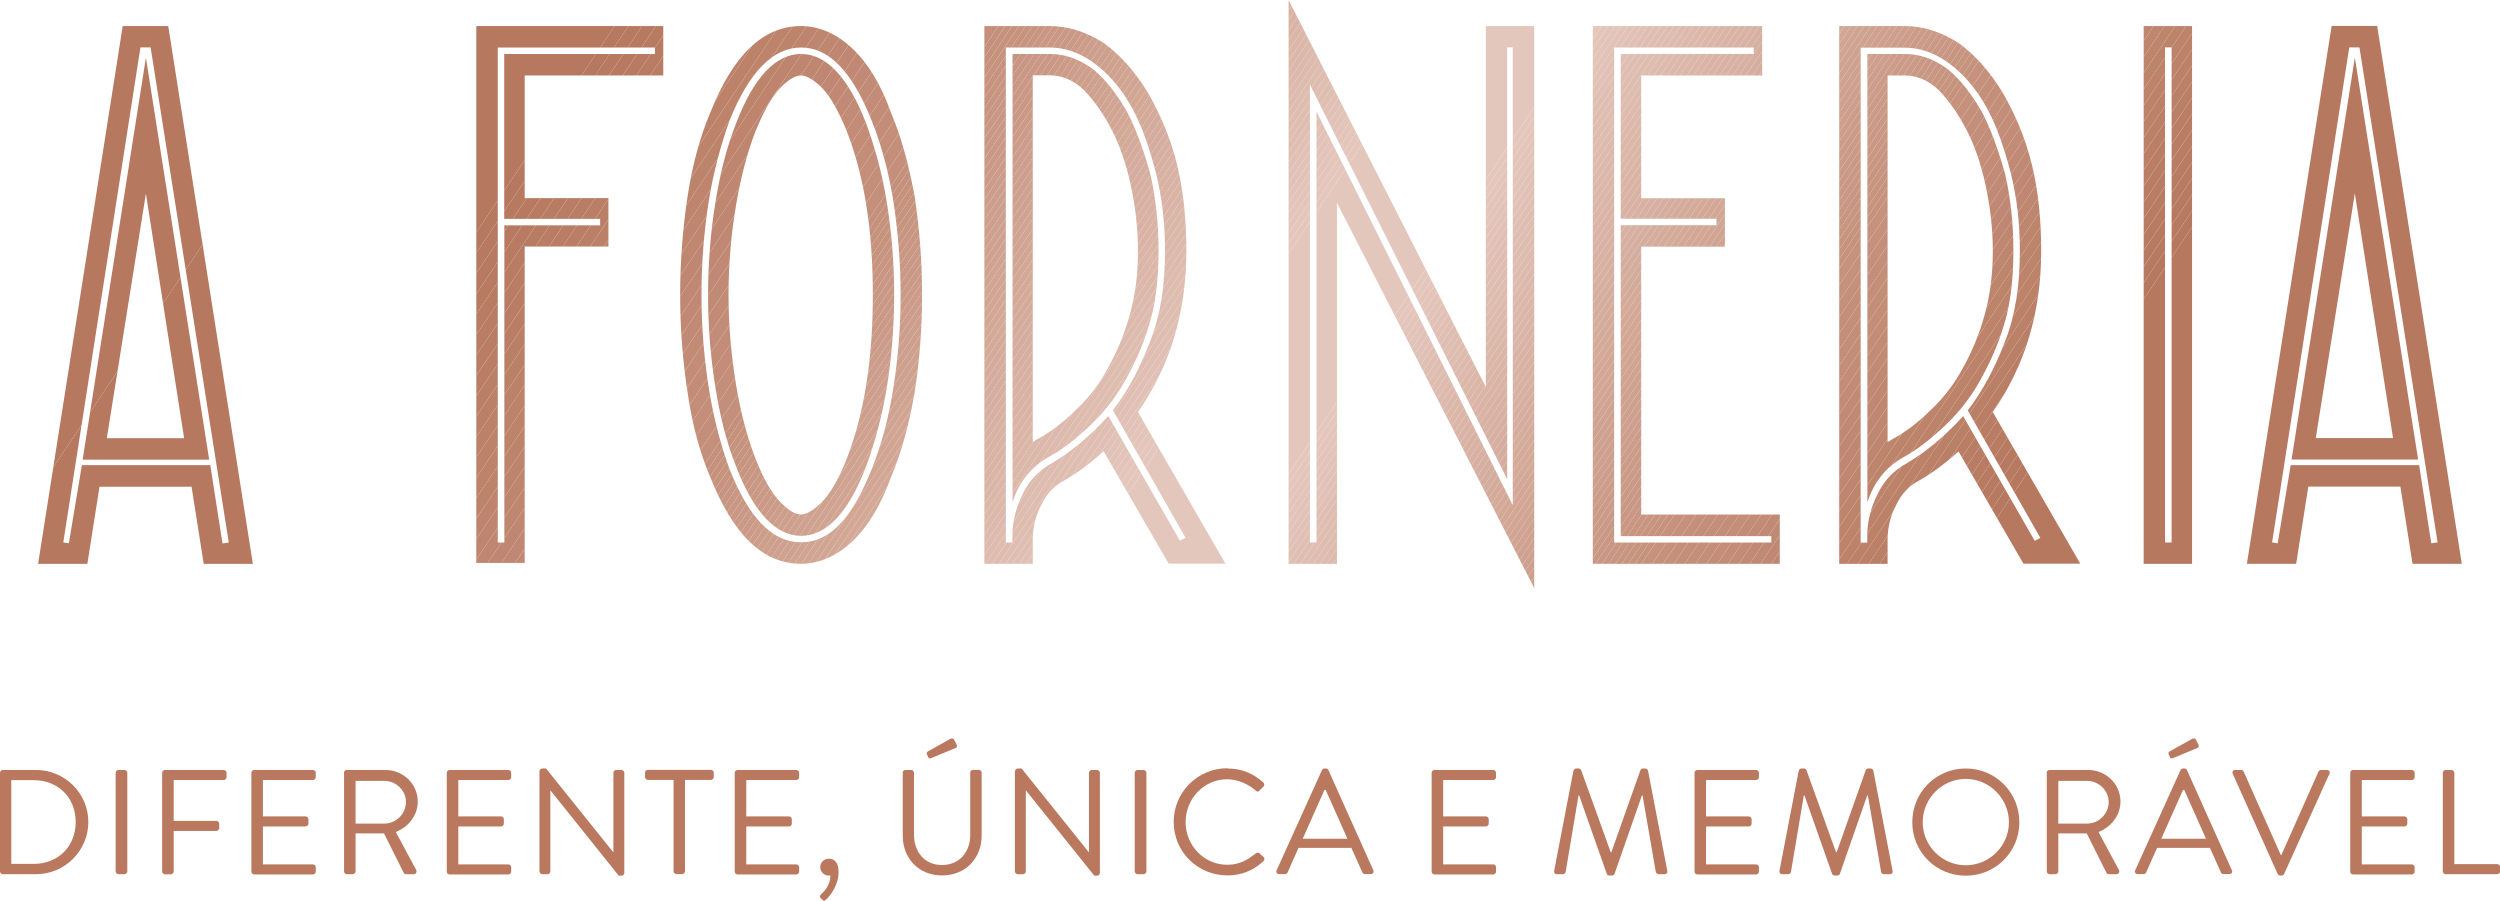 <svg xmlns="http://www.w3.org/2000/svg" xmlns:xlink="http://www.w3.org/1999/xlink" id="Camada_2" data-name="Camada 2" viewBox="0 0 201.5 72.59"><defs><style>      .cls-1 {        clip-path: url(#clippath);      }      .cls-2 {        fill: none;      }      .cls-2, .cls-3, .cls-4, .cls-5, .cls-6, .cls-7, .cls-8, .cls-9, .cls-10, .cls-11, .cls-12, .cls-13, .cls-14, .cls-15, .cls-16, .cls-17, .cls-18, .cls-19, .cls-20, .cls-21, .cls-22, .cls-23, .cls-24, .cls-25, .cls-26, .cls-27, .cls-28, .cls-29, .cls-30, .cls-31, .cls-32, .cls-33, .cls-34, .cls-35, .cls-36, .cls-37, .cls-38, .cls-39, .cls-40, .cls-41, .cls-42, .cls-43, .cls-44, .cls-45, .cls-46, .cls-47, .cls-48, .cls-49, .cls-50, .cls-51, .cls-52, .cls-53, .cls-54, .cls-55, .cls-56, .cls-57, .cls-58, .cls-59, .cls-60, .cls-61, .cls-62, .cls-63, .cls-64, .cls-65, .cls-66, .cls-67, .cls-68, .cls-69, .cls-70, .cls-71, .cls-72, .cls-73, .cls-74, .cls-75, .cls-76, .cls-77, .cls-78, .cls-79, .cls-80, .cls-81, .cls-82, .cls-83, .cls-84, .cls-85, .cls-86, .cls-87, .cls-88, .cls-89, .cls-90, .cls-91, .cls-92, .cls-93, .cls-94, .cls-95, .cls-96, .cls-97, .cls-98, .cls-99, .cls-100, .cls-101, .cls-102, .cls-103, .cls-104, .cls-105, .cls-106, .cls-107, .cls-108, .cls-109 {        stroke-width: 0px;      }      .cls-110 {        clip-path: url(#clippath-1);      }      .cls-3 {        fill: #c5907b;      }      .cls-4 {        fill: #c5917c;      }      .cls-5 {        fill: #c7947f;      }      .cls-6 {        fill: #c79480;      }      .cls-7 {        fill: #c7937f;      }      .cls-8 {        fill: #c79580;      }      .cls-9 {        fill: #c48e79;      }      .cls-10 {        fill: #c48f7a;      }      .cls-11 {        fill: #e2c4b8;      }      .cls-12 {        fill: #e2c3b7;      }      .cls-13 {        fill: #cd9f8c;      }      .cls-14 {        fill: #d1a594;      }      .cls-15 {        fill: #d1a593;      }      .cls-16 {        fill: #cd9e8b;      }      .cls-17 {        fill: #d1a694;      }      .cls-18 {        fill: #d2a695;      }      .cls-19 {        fill: #d2a796;      }      .cls-20 {        fill: #d2a795;      }      .cls-21 {        fill: #ddbaad;      }      .cls-22 {        fill: #ddbbae;      }      .cls-23 {        fill: #debdb0;      }      .cls-24 {        fill: #dbb8aa;      }      .cls-25 {        fill: #debcaf;      }      .cls-26 {        fill: #c89581;      }      .cls-27 {        fill: #d0a391;      }      .cls-28 {        fill: #d0a492;      }      .cls-29 {        fill: #ca9a86;      }      .cls-30 {        fill: #ca9986;      }      .cls-31 {        fill: #ca9985;      }      .cls-32 {        fill: #cc9d8a;      }      .cls-33 {        fill: #cc9c89;      }      .cls-34 {        fill: #cb9b88;      }      .cls-35 {        fill: #cb9b87;      }      .cls-36 {        fill: #cb9a87;      }      .cls-37 {        fill: #d7b0a1;      }      .cls-38 {        fill: #d7b1a2;      }      .cls-39 {        fill: #d4ab9a;      }      .cls-40 {        fill: #d4aa99;      }      .cls-41 {        fill: #c6927d;      }      .cls-42 {        fill: #c6937e;      }      .cls-43 {        fill: #dfbeb1;      }      .cls-44 {        fill: #e1c2b6;      }      .cls-45 {        fill: #e1c1b5;      }      .cls-46 {        fill: #dbb7a9;      }      .cls-47 {        fill: #dfbeb2;      }      .cls-48 {        fill: #c99783;      }      .cls-49 {        fill: #c99884;      }      .cls-50 {        fill: #c89682;      }      .cls-51 {        fill: #d5ad9e;      }      .cls-52 {        fill: #d5ad9d;      }      .cls-53 {        fill: #d6afa0;      }      .cls-54 {        fill: #d6ae9f;      }      .cls-55 {        fill: #d3a897;      }      .cls-56 {        fill: #d3a998;      }      .cls-57 {        fill: #d5ac9c;      }      .cls-58 {        fill: #d5ac9b;      }      .cls-59 {        fill: #d5ac9d;      }      .cls-60 {        fill: #dcb9ac;      }      .cls-61 {        fill: #dcb8ab;      }      .cls-62 {        fill: #dab6a8;      }      .cls-63 {        fill: #dab5a7;      }      .cls-64 {        fill: #d9b3a5;      }      .cls-65 {        fill: #d9b4a6;      }      .cls-66 {        fill: #e0bfb3;      }      .cls-67 {        fill: #e0c0b4;      }      .cls-68 {        fill: #be856f;      }      .cls-69 {        fill: #be856d;      }      .cls-70 {        fill: #be846e;      }      .cls-71 {        fill: #bc8169;      }      .cls-72 {        fill: #bf8670;      }      .cls-73 {        fill: #bf8771;      }      .cls-74 {        fill: #c18a74;      }      .cls-75 {        fill: #c18973;      }      .cls-76 {        fill: #bd836b;      }      .cls-77 {        fill: #bd846c;      }      .cls-78 {        fill: #c08973;      }      .cls-79 {        fill: #d8b2a4;      }      .cls-80 {        fill: #d8b2a3;      }      .cls-81 {        fill: #c08872;      }      .cls-82 {        fill: #bc826a;      }      .cls-83 {        fill: #cfa18f;      }      .cls-84 {        fill: #cfa290;      }      .cls-85 {        fill: #ce9f8d;      }      .cls-86 {        fill: #cea08e;      }      .cls-87 {        fill: #cea18e;      }      .cls-88 {        fill: #cea08d;      }      .cls-89 {        fill: #b87b62;      }      .cls-90 {        fill: #b87c63;      }      .cls-91 {        fill: #c38d77;      }      .cls-92 {        fill: #c38d78;      }      .cls-93 {        fill: #c38c77;      }      .cls-94 {        fill: #b6785f;      }      .cls-95 {        fill: #b97c64;      }      .cls-96 {        fill: #b97d65;      }      .cls-97 {        fill: #ba785e;      }      .cls-98 {        fill: #c38e78;      }      .cls-99 {        fill: #c28b75;      }      .cls-100 {        fill: #b77a61;      }      .cls-101 {        fill: #b77960;      }      .cls-102 {        fill: #c28c76;      }      .cls-103 {        fill: #bb8068;      }      .cls-104 {        fill: #ba7e66;      }      .cls-105 {        fill: #ba7f67;      }      .cls-106 {        fill: #e3c5ba;      }      .cls-107 {        fill: #e3c4b9;      }      .cls-108 {        fill: #e4c7bc;      }      .cls-109 {        fill: #e4c6bb;      }    </style><clipPath id="clippath"><path class="cls-2" d="m20.39,45.45h-3.97l-.98-6.22h-7.42l-.98,6.22h-3.97L9.89,2.1h3.67l6.82,43.35Zm-2.47-1.65l.52-.07L12.14,3.82h-.82l-6.22,39.9.45.07,1.05-6.3h10.35l.98,6.3ZM11.76,4.65l5.1,32.4H6.66L11.76,4.65Zm3.08,30.67l-3.08-19.72-3.15,19.72h6.22Zm27.45-19.35h6.75v3.9h-6.75v25.5h-3.9V2.1h15.07v3.98h-11.17v9.9Zm-1.65,1.65V4.35h12.15v-.52h-12.67v39.9h.53v-25.57h7.72v-.52h-7.72Zm33.08-1.8c.38,2.55.6,5.17.6,7.95s-.22,5.4-.6,7.87c-.45,2.55-1.05,4.8-1.88,6.75-.83,2.32-1.88,4.05-3.15,5.25-1.27,1.2-2.7,1.8-4.12,1.8-3.08,0-5.48-2.32-7.35-7.05-.83-1.95-1.43-4.2-1.8-6.75-.38-2.47-.6-5.1-.6-7.87s.22-5.4.6-7.95c.38-2.48.98-4.73,1.8-6.67,1.87-4.72,4.27-7.05,7.35-7.05,1.42,0,2.85.6,4.12,1.8,1.28,1.2,2.33,2.93,3.15,5.25.83,1.95,1.42,4.2,1.88,6.67Zm-1.73,15.52c.38-2.33.6-4.88.6-7.57s-.23-5.25-.6-7.65c-.38-2.32-.97-4.5-1.72-6.37-1.58-3.98-3.45-5.92-5.7-5.92s-4.2,1.95-5.78,5.92c-.67,1.88-1.27,4.05-1.65,6.37-.38,2.4-.6,4.95-.6,7.65s.23,5.25.6,7.57c.38,2.4.97,4.57,1.65,6.45,1.58,3.97,3.45,5.92,5.78,5.92s4.12-1.95,5.7-5.92c.75-1.88,1.35-4.05,1.72-6.45Zm-.52-15.07c.38,2.33.6,4.88.6,7.5s-.22,5.17-.6,7.5c-.38,2.33-.97,4.42-1.65,6.3-1.42,3.75-3.22,5.62-5.25,5.62s-3.83-1.88-5.25-5.62c-.75-1.88-1.28-3.97-1.65-6.3-.38-2.32-.6-4.87-.6-7.5s.22-5.17.6-7.5c.38-2.32.9-4.42,1.65-6.3,1.42-3.75,3.22-5.62,5.25-5.62s3.82,1.88,5.25,5.62c.68,1.87,1.28,3.97,1.65,6.3Zm-1.12,7.5c0-5.17-.67-9.52-2.1-13.2-.68-1.65-1.35-2.85-2.03-3.52-.67-.67-1.27-.97-1.65-.97-.45,0-.98.3-1.65.97-.67.68-1.35,1.88-2.02,3.52-.68,1.73-1.2,3.75-1.58,6s-.6,4.65-.6,7.2.23,4.95.6,7.2.9,4.27,1.58,6c.67,1.73,1.35,2.85,2.02,3.52.67.68,1.2.98,1.65.98.38,0,.97-.3,1.65-.98.67-.67,1.35-1.8,2.03-3.52,1.42-3.67,2.1-8.02,2.1-13.2Zm23.85,21.67l-5.25-9.07c-1.05.97-2.17,1.8-3.38,2.47-.67.38-1.27,1.05-1.65,1.88-.45.83-.68,1.8-.68,2.77v1.95h-3.9V2.1h5.25c1.5,0,2.92.45,4.35,1.35,1.35.98,2.55,2.32,3.6,4.05.98,1.73,1.8,3.6,2.33,5.77.53,2.17.75,4.5.75,6.97,0,4.87-1.28,9.22-3.9,12.97l7.05,12.22h-4.57Zm1.35-2.1l-5.85-10.27c1.2-1.57,2.17-3.37,3-5.55.83-2.1,1.2-4.5,1.2-7.27,0-2.25-.23-4.35-.75-6.38-.53-2.02-1.12-3.75-1.95-5.25s-1.88-2.7-3-3.52c-1.12-.83-2.33-1.27-3.6-1.27h-3.53v39.9h.53v-.52c0-1.2.3-2.33.83-3.38.52-1.12,1.35-1.95,2.32-2.48,1.65-.97,3.15-2.25,4.58-3.82l5.77,10.05.45-.23Zm-7.5-37.8c1.05.83,1.95,2.03,2.78,3.45.75,1.42,1.35,3.15,1.88,5.02.45,1.95.67,4.05.67,6.22s-.22,4.2-.75,5.92c-.53,1.8-1.27,3.37-2.1,4.8-.83,1.42-1.8,2.55-2.85,3.52-1.05.97-2.1,1.8-3.22,2.4-1.42.82-2.33,2.02-2.85,3.6V4.35h3c1.2,0,2.32.38,3.45,1.2Zm-1.12,27.3c.9-.9,1.73-1.95,2.4-3.23.67-1.2,1.28-2.62,1.72-4.2.45-1.58.67-3.3.67-5.17s-.22-3.67-.6-5.4-.9-3.22-1.58-4.5c-.67-1.27-1.42-2.32-2.25-3.15-.82-.75-1.72-1.12-2.7-1.12h-1.35v29.55l.38-.23.53-.3c.97-.6,1.88-1.35,2.77-2.25ZM119.76,2.1h3.9v45.3l-15.9-31.05v29.1h-3.9V0l15.9,31.2V2.1Zm1.72,36.52l-15.9-31.8v36.9h.53V9l15.82,31.72V3.82h-.45v34.8Zm10.8,2.85h11.17v3.97h-15.07V2.1h13.65v3.98h-9.75v9.9h6.75v3.9h-6.75v21.6Zm-1.65,1.73v-25.05h7.72v-.52h-7.72V4.35h10.72v-.52h-11.25v39.9h12.67v-.52h-12.15Zm32.47,2.25l-5.25-9.07c-1.05.97-2.17,1.8-3.38,2.47-.67.38-1.27,1.05-1.65,1.88-.45.83-.68,1.8-.68,2.77v1.95h-3.9V2.1h5.25c1.5,0,2.92.45,4.35,1.35,1.35.98,2.55,2.32,3.6,4.05.98,1.73,1.8,3.6,2.33,5.77.53,2.17.75,4.5.75,6.97,0,4.87-1.28,9.22-3.9,12.97l7.05,12.22h-4.57Zm1.35-2.1l-5.85-10.27c1.2-1.57,2.17-3.37,3-5.55.83-2.1,1.2-4.5,1.2-7.27,0-2.25-.23-4.35-.75-6.38-.53-2.02-1.12-3.75-1.95-5.25s-1.88-2.7-3-3.52c-1.12-.83-2.33-1.27-3.6-1.27h-3.53v39.9h.53v-.52c0-1.2.3-2.33.83-3.38.52-1.12,1.35-1.95,2.32-2.48,1.65-.97,3.15-2.25,4.58-3.82l5.77,10.05.45-.23Zm-7.5-37.8c1.05.83,1.95,2.03,2.78,3.45.75,1.42,1.35,3.15,1.88,5.02.45,1.95.67,4.05.67,6.22s-.22,4.2-.75,5.92c-.53,1.8-1.28,3.37-2.1,4.8-.83,1.42-1.8,2.55-2.85,3.52-1.05.97-2.1,1.8-3.22,2.4-1.42.82-2.33,2.02-2.85,3.6V4.35h3c1.2,0,2.32.38,3.45,1.2Zm-1.12,27.3c.9-.9,1.73-1.95,2.4-3.23.67-1.2,1.28-2.62,1.72-4.2.45-1.58.67-3.3.67-5.17s-.22-3.67-.6-5.4-.9-3.22-1.58-4.5c-.67-1.27-1.42-2.32-2.25-3.15-.82-.75-1.72-1.12-2.7-1.12h-1.35v29.55l.38-.23.53-.3c.97-.6,1.88-1.35,2.77-2.25Zm16.95-30.75h3.9v43.35h-3.9V2.1Zm1.72,41.62h.53V3.82h-.53v39.9Zm23.92,1.72h-3.97l-.98-6.22h-7.42l-.98,6.22h-3.97l6.83-43.35h3.67l6.82,43.35Zm-2.47-1.65l.52-.07-6.3-39.9h-.82l-6.22,39.9.45.07,1.05-6.3h10.35l.98,6.3Zm-6.15-39.15l5.1,32.4h-10.2l5.1-32.4Zm3.08,30.67l-3.08-19.72-3.15,19.72h6.22Z"></path></clipPath><clipPath id="clippath-1"><rect class="cls-2" x="-55.06" y="-26.36" width="320.08" height="106.83"></rect></clipPath></defs><g id="Camada_2-2" data-name="Camada 2"><g><g class="cls-1"><g class="cls-110"><polygon class="cls-94" points="47.21 -26.36 -24.41 80.47 -55.06 80.47 -55.06 9.07 -31.3 -26.36 47.21 -26.36"></polygon><polygon class="cls-94" points="68.62 -26.36 -3 80.47 -24.41 80.47 47.21 -26.36 68.62 -26.36"></polygon><polygon class="cls-94" points="69.73 -26.36 -1.89 80.47 -3 80.47 68.62 -26.36 69.73 -26.36"></polygon><polygon class="cls-101" points="70.83 -26.36 -.79 80.47 -1.89 80.47 69.73 -26.36 70.83 -26.36"></polygon><polygon class="cls-100" points="71.94 -26.36 .32 80.47 -.79 80.47 70.83 -26.36 71.94 -26.36"></polygon><polygon class="cls-89" points="73.04 -26.36 1.42 80.47 .32 80.47 71.94 -26.36 73.04 -26.36"></polygon><polygon class="cls-90" points="74.15 -26.36 2.53 80.47 1.42 80.47 73.04 -26.36 74.15 -26.36"></polygon><polygon class="cls-95" points="75.25 -26.36 3.63 80.47 2.53 80.47 74.15 -26.36 75.25 -26.36"></polygon><polygon class="cls-96" points="76.35 -26.36 4.74 80.47 3.63 80.47 75.25 -26.36 76.35 -26.36"></polygon><polygon class="cls-104" points="77.46 -26.36 5.84 80.47 4.74 80.47 76.35 -26.36 77.46 -26.36"></polygon><polygon class="cls-105" points="78.56 -26.36 6.95 80.47 5.84 80.47 77.46 -26.36 78.56 -26.36"></polygon><polygon class="cls-103" points="79.67 -26.36 8.05 80.47 6.95 80.47 78.56 -26.36 79.67 -26.36"></polygon><polygon class="cls-71" points="80.77 -26.36 9.15 80.47 8.05 80.47 79.67 -26.36 80.77 -26.36"></polygon><polygon class="cls-82" points="81.88 -26.36 10.26 80.47 9.15 80.47 80.77 -26.36 81.88 -26.36"></polygon><polygon class="cls-76" points="82.98 -26.36 11.36 80.47 10.26 80.47 81.88 -26.36 82.98 -26.36"></polygon><polygon class="cls-77" points="84.09 -26.36 12.47 80.47 11.36 80.47 82.98 -26.36 84.09 -26.36"></polygon><polygon class="cls-70" points="85.19 -26.36 13.57 80.47 12.47 80.47 84.09 -26.36 85.19 -26.36"></polygon><polygon class="cls-68" points="86.3 -26.36 14.68 80.47 13.57 80.47 85.19 -26.36 86.3 -26.36"></polygon><polygon class="cls-72" points="87.4 -26.36 15.78 80.47 14.68 80.47 86.3 -26.36 87.4 -26.36"></polygon><polygon class="cls-73" points="88.51 -26.36 16.89 80.47 15.78 80.47 87.4 -26.36 88.51 -26.36"></polygon><polygon class="cls-81" points="89.61 -26.36 17.99 80.47 16.89 80.47 88.51 -26.36 89.61 -26.36"></polygon><polygon class="cls-75" points="90.71 -26.36 19.1 80.47 17.99 80.47 89.61 -26.36 90.71 -26.36"></polygon><polygon class="cls-74" points="91.82 -26.36 20.2 80.47 19.1 80.47 90.71 -26.36 91.82 -26.36"></polygon><polygon class="cls-99" points="92.92 -26.36 21.31 80.47 20.2 80.47 91.82 -26.36 92.92 -26.36"></polygon><polygon class="cls-102" points="94.03 -26.36 22.41 80.47 21.31 80.47 92.92 -26.36 94.03 -26.36"></polygon><polygon class="cls-93" points="95.13 -26.36 23.51 80.47 22.41 80.47 94.03 -26.36 95.13 -26.36"></polygon><polygon class="cls-92" points="96.24 -26.36 24.62 80.47 23.51 80.47 95.13 -26.36 96.24 -26.36"></polygon><polygon class="cls-9" points="97.34 -26.36 25.72 80.47 24.62 80.47 96.24 -26.36 97.34 -26.36"></polygon><polygon class="cls-10" points="98.45 -26.36 26.83 80.47 25.72 80.47 97.34 -26.36 98.45 -26.36"></polygon><polygon class="cls-3" points="99.55 -26.36 27.93 80.47 26.83 80.47 98.45 -26.36 99.55 -26.36"></polygon><polygon class="cls-3" points="100.1 -26.36 28.48 80.47 27.93 80.47 99.55 -26.36 100.1 -26.36"></polygon><polygon class="cls-4" points="100.65 -26.36 29.03 80.47 28.48 80.47 100.1 -26.36 100.65 -26.36"></polygon><polygon class="cls-41" points="101.2 -26.36 29.58 80.47 29.03 80.47 100.65 -26.36 101.2 -26.36"></polygon><polygon class="cls-42" points="101.75 -26.36 30.13 80.47 29.58 80.47 101.2 -26.36 101.75 -26.36"></polygon><polygon class="cls-7" points="102.3 -26.36 30.68 80.47 30.13 80.47 101.75 -26.36 102.3 -26.36"></polygon><polygon class="cls-6" points="102.85 -26.36 31.23 80.47 30.68 80.47 102.3 -26.36 102.85 -26.36"></polygon><polygon class="cls-26" points="103.39 -26.36 31.78 80.47 31.23 80.47 102.85 -26.36 103.39 -26.36"></polygon><polygon class="cls-50" points="103.94 -26.36 32.33 80.47 31.78 80.47 103.39 -26.36 103.94 -26.36"></polygon><polygon class="cls-48" points="104.49 -26.36 32.87 80.47 32.33 80.47 103.94 -26.36 104.49 -26.36"></polygon><polygon class="cls-49" points="105.04 -26.36 33.42 80.47 32.87 80.47 104.49 -26.36 105.04 -26.36"></polygon><polygon class="cls-31" points="105.59 -26.36 33.97 80.47 33.42 80.47 105.04 -26.36 105.59 -26.36"></polygon><polygon class="cls-30" points="106.14 -26.36 34.52 80.47 33.97 80.47 105.59 -26.36 106.14 -26.36"></polygon><polygon class="cls-36" points="106.69 -26.36 35.07 80.47 34.52 80.47 106.14 -26.36 106.69 -26.36"></polygon><polygon class="cls-34" points="107.24 -26.36 35.62 80.47 35.07 80.47 106.69 -26.36 107.24 -26.36"></polygon><polygon class="cls-33" points="107.79 -26.36 36.17 80.47 35.62 80.47 107.24 -26.36 107.79 -26.36"></polygon><polygon class="cls-32" points="108.34 -26.36 36.72 80.47 36.17 80.47 107.79 -26.36 108.34 -26.36"></polygon><polygon class="cls-16" points="108.89 -26.36 37.27 80.47 36.72 80.47 108.34 -26.36 108.89 -26.36"></polygon><polygon class="cls-13" points="109.43 -26.36 37.82 80.47 37.27 80.47 108.89 -26.36 109.43 -26.36"></polygon><polygon class="cls-85" points="109.98 -26.36 38.36 80.47 37.82 80.47 109.43 -26.36 109.98 -26.36"></polygon><polygon class="cls-86" points="110.53 -26.36 38.91 80.47 38.36 80.47 109.98 -26.36 110.53 -26.36"></polygon><polygon class="cls-83" points="111.08 -26.36 39.46 80.47 38.91 80.47 110.53 -26.36 111.08 -26.36"></polygon><polygon class="cls-84" points="111.63 -26.36 40.01 80.47 39.46 80.47 111.08 -26.36 111.63 -26.36"></polygon><polygon class="cls-27" points="112.18 -26.36 40.56 80.47 40.01 80.47 111.63 -26.36 112.18 -26.36"></polygon><polygon class="cls-28" points="112.73 -26.36 41.11 80.47 40.56 80.47 112.18 -26.36 112.73 -26.36"></polygon><polygon class="cls-15" points="113.28 -26.36 41.66 80.47 41.11 80.47 112.73 -26.36 113.28 -26.36"></polygon><polygon class="cls-14" points="113.83 -26.36 42.21 80.47 41.66 80.47 113.28 -26.36 113.83 -26.36"></polygon><polygon class="cls-18" points="114.38 -26.36 42.76 80.47 42.21 80.47 113.83 -26.36 114.38 -26.36"></polygon><polygon class="cls-19" points="114.92 -26.36 43.31 80.47 42.76 80.47 114.38 -26.36 114.92 -26.36"></polygon><polygon class="cls-55" points="115.47 -26.36 43.86 80.47 43.31 80.47 114.92 -26.36 115.47 -26.36"></polygon><polygon class="cls-56" points="116.02 -26.36 44.4 80.47 43.86 80.47 115.47 -26.36 116.02 -26.36"></polygon><polygon class="cls-40" points="116.57 -26.36 44.95 80.47 44.4 80.47 116.02 -26.36 116.57 -26.36"></polygon><polygon class="cls-39" points="117.12 -26.36 45.5 80.47 44.95 80.47 116.57 -26.36 117.12 -26.36"></polygon><polygon class="cls-57" points="117.67 -26.36 46.05 80.47 45.5 80.47 117.12 -26.36 117.67 -26.36"></polygon><polygon class="cls-59" points="118.22 -26.36 46.6 80.47 46.05 80.47 117.67 -26.36 118.22 -26.36"></polygon><polygon class="cls-51" points="118.77 -26.36 47.15 80.47 46.6 80.47 118.22 -26.36 118.77 -26.36"></polygon><polygon class="cls-54" points="119.32 -26.36 47.7 80.47 47.15 80.47 118.77 -26.36 119.32 -26.36"></polygon><polygon class="cls-53" points="119.87 -26.36 48.25 80.47 47.7 80.47 119.32 -26.36 119.87 -26.36"></polygon><polygon class="cls-37" points="120.42 -26.36 48.8 80.47 48.25 80.47 119.87 -26.36 120.42 -26.36"></polygon><polygon class="cls-38" points="120.96 -26.36 49.35 80.47 48.8 80.47 120.42 -26.36 120.96 -26.36"></polygon><polygon class="cls-80" points="121.51 -26.36 49.89 80.47 49.35 80.47 120.96 -26.36 121.51 -26.36"></polygon><polygon class="cls-79" points="122.06 -26.36 50.44 80.47 49.89 80.47 121.51 -26.36 122.06 -26.36"></polygon><polygon class="cls-64" points="122.61 -26.36 50.99 80.47 50.44 80.47 122.06 -26.36 122.61 -26.36"></polygon><polygon class="cls-65" points="123.16 -26.36 51.54 80.47 50.99 80.47 122.61 -26.36 123.16 -26.36"></polygon><polygon class="cls-63" points="123.71 -26.36 52.09 80.47 51.54 80.47 123.16 -26.36 123.71 -26.36"></polygon><polygon class="cls-62" points="124.26 -26.36 52.64 80.47 52.09 80.47 123.71 -26.36 124.26 -26.36"></polygon><polygon class="cls-46" points="124.81 -26.36 53.19 80.47 52.64 80.47 124.26 -26.36 124.81 -26.36"></polygon><polygon class="cls-24" points="125.36 -26.36 53.74 80.47 53.19 80.47 124.81 -26.36 125.36 -26.36"></polygon><polygon class="cls-61" points="125.91 -26.36 54.29 80.47 53.74 80.47 125.36 -26.36 125.91 -26.36"></polygon><polygon class="cls-60" points="126.45 -26.36 54.84 80.47 54.29 80.47 125.91 -26.36 126.45 -26.36"></polygon><polygon class="cls-21" points="127 -26.36 55.39 80.47 54.84 80.47 126.45 -26.36 127 -26.36"></polygon><polygon class="cls-22" points="127.55 -26.36 55.93 80.47 55.39 80.47 127 -26.36 127.55 -26.36"></polygon><polygon class="cls-25" points="128.1 -26.36 56.48 80.47 55.93 80.47 127.55 -26.36 128.1 -26.36"></polygon><polygon class="cls-23" points="128.65 -26.36 57.03 80.47 56.48 80.47 128.1 -26.36 128.65 -26.36"></polygon><polygon class="cls-43" points="129.2 -26.36 57.58 80.47 57.03 80.47 128.65 -26.36 129.2 -26.36"></polygon><polygon class="cls-47" points="129.75 -26.36 58.13 80.47 57.58 80.47 129.2 -26.36 129.75 -26.36"></polygon><polygon class="cls-66" points="130.3 -26.36 58.68 80.47 58.13 80.47 129.75 -26.36 130.3 -26.36"></polygon><polygon class="cls-67" points="130.85 -26.36 59.23 80.47 58.68 80.47 130.3 -26.36 130.85 -26.36"></polygon><polygon class="cls-45" points="131.4 -26.36 59.78 80.47 59.23 80.47 130.85 -26.36 131.4 -26.36"></polygon><polygon class="cls-44" points="131.95 -26.36 60.33 80.47 59.78 80.47 131.4 -26.36 131.95 -26.36"></polygon><polygon class="cls-12" points="132.49 -26.36 60.88 80.47 60.33 80.47 131.95 -26.36 132.49 -26.36"></polygon><polygon class="cls-11" points="133.04 -26.36 61.42 80.47 60.88 80.47 132.49 -26.36 133.04 -26.36"></polygon><polygon class="cls-107" points="133.59 -26.36 61.97 80.47 61.42 80.47 133.04 -26.36 133.59 -26.36"></polygon><polygon class="cls-106" points="134.14 -26.36 62.52 80.47 61.97 80.47 133.59 -26.36 134.14 -26.36"></polygon><polygon class="cls-109" points="134.69 -26.36 63.07 80.47 62.52 80.47 134.14 -26.36 134.69 -26.36"></polygon><polygon class="cls-108" points="135.24 -26.36 63.62 80.47 63.07 80.47 134.69 -26.36 135.24 -26.36"></polygon><polygon class="cls-108" points="147.14 -26.36 75.52 80.47 63.62 80.47 135.24 -26.36 147.14 -26.36"></polygon><polygon class="cls-108" points="147.66 -26.36 76.05 80.47 75.52 80.47 147.14 -26.36 147.66 -26.36"></polygon><polygon class="cls-109" points="148.19 -26.36 76.57 80.47 76.05 80.47 147.66 -26.36 148.19 -26.36"></polygon><polygon class="cls-106" points="148.72 -26.36 77.1 80.47 76.57 80.47 148.19 -26.36 148.72 -26.36"></polygon><polygon class="cls-107" points="149.25 -26.36 77.63 80.47 77.1 80.47 148.72 -26.36 149.25 -26.36"></polygon><polygon class="cls-11" points="149.78 -26.36 78.16 80.47 77.63 80.47 149.25 -26.36 149.78 -26.36"></polygon><polygon class="cls-12" points="150.31 -26.36 78.69 80.47 78.16 80.47 149.78 -26.36 150.31 -26.36"></polygon><polygon class="cls-44" points="150.84 -26.36 79.22 80.47 78.69 80.47 150.31 -26.36 150.84 -26.36"></polygon><polygon class="cls-45" points="151.37 -26.36 79.75 80.47 79.22 80.47 150.84 -26.36 151.37 -26.36"></polygon><polygon class="cls-67" points="151.89 -26.36 80.28 80.47 79.75 80.47 151.37 -26.36 151.89 -26.36"></polygon><polygon class="cls-66" points="152.42 -26.36 80.8 80.47 80.28 80.47 151.89 -26.36 152.42 -26.36"></polygon><polygon class="cls-47" points="152.95 -26.36 81.33 80.47 80.8 80.47 152.42 -26.36 152.95 -26.36"></polygon><polygon class="cls-43" points="153.48 -26.36 81.86 80.47 81.33 80.47 152.95 -26.36 153.48 -26.36"></polygon><polygon class="cls-23" points="154.01 -26.36 82.39 80.47 81.86 80.47 153.48 -26.36 154.01 -26.36"></polygon><polygon class="cls-25" points="154.54 -26.36 82.92 80.47 82.39 80.47 154.01 -26.36 154.54 -26.36"></polygon><polygon class="cls-22" points="155.07 -26.36 83.45 80.47 82.92 80.47 154.54 -26.36 155.07 -26.36"></polygon><polygon class="cls-21" points="155.59 -26.36 83.98 80.47 83.45 80.47 155.07 -26.36 155.59 -26.36"></polygon><polygon class="cls-60" points="156.12 -26.36 84.51 80.47 83.98 80.47 155.59 -26.36 156.12 -26.36"></polygon><polygon class="cls-61" points="156.65 -26.36 85.03 80.47 84.51 80.47 156.12 -26.36 156.65 -26.36"></polygon><polygon class="cls-24" points="157.18 -26.36 85.56 80.47 85.03 80.47 156.65 -26.36 157.18 -26.36"></polygon><polygon class="cls-46" points="157.71 -26.36 86.09 80.47 85.56 80.47 157.18 -26.36 157.71 -26.36"></polygon><polygon class="cls-62" points="158.24 -26.36 86.62 80.47 86.09 80.47 157.71 -26.36 158.24 -26.36"></polygon><polygon class="cls-63" points="158.77 -26.36 87.15 80.47 86.62 80.47 158.24 -26.36 158.77 -26.36"></polygon><polygon class="cls-65" points="159.3 -26.36 87.68 80.47 87.15 80.47 158.77 -26.36 159.3 -26.36"></polygon><polygon class="cls-64" points="159.82 -26.36 88.21 80.47 87.68 80.47 159.3 -26.36 159.82 -26.36"></polygon><polygon class="cls-79" points="160.35 -26.36 88.73 80.47 88.21 80.47 159.82 -26.36 160.35 -26.36"></polygon><polygon class="cls-80" points="160.88 -26.36 89.26 80.47 88.73 80.47 160.35 -26.36 160.88 -26.36"></polygon><polygon class="cls-38" points="161.41 -26.36 89.79 80.47 89.26 80.47 160.88 -26.36 161.41 -26.36"></polygon><polygon class="cls-37" points="161.94 -26.36 90.32 80.47 89.79 80.47 161.41 -26.36 161.94 -26.36"></polygon><polygon class="cls-53" points="162.47 -26.36 90.85 80.47 90.32 80.47 161.94 -26.36 162.47 -26.36"></polygon><polygon class="cls-54" points="163 -26.36 91.38 80.47 90.85 80.47 162.47 -26.36 163 -26.36"></polygon><polygon class="cls-51" points="163.53 -26.36 91.91 80.47 91.38 80.47 163 -26.36 163.53 -26.36"></polygon><polygon class="cls-52" points="164.05 -26.36 92.44 80.47 91.91 80.47 163.53 -26.36 164.05 -26.36"></polygon><polygon class="cls-58" points="164.58 -26.36 92.96 80.47 92.44 80.47 164.05 -26.36 164.58 -26.36"></polygon><polygon class="cls-39" points="165.11 -26.36 93.49 80.47 92.96 80.47 164.58 -26.36 165.11 -26.36"></polygon><polygon class="cls-40" points="165.64 -26.36 94.02 80.47 93.49 80.47 165.11 -26.36 165.64 -26.36"></polygon><polygon class="cls-56" points="166.17 -26.36 94.55 80.47 94.02 80.47 165.64 -26.36 166.17 -26.36"></polygon><polygon class="cls-55" points="166.7 -26.36 95.08 80.47 94.55 80.47 166.17 -26.36 166.7 -26.36"></polygon><polygon class="cls-19" points="167.23 -26.36 95.61 80.47 95.08 80.47 166.7 -26.36 167.23 -26.36"></polygon><polygon class="cls-20" points="167.76 -26.36 96.14 80.47 95.61 80.47 167.23 -26.36 167.76 -26.36"></polygon><polygon class="cls-17" points="168.28 -26.36 96.67 80.47 96.14 80.47 167.76 -26.36 168.28 -26.36"></polygon><polygon class="cls-15" points="168.81 -26.36 97.19 80.47 96.67 80.47 168.28 -26.36 168.81 -26.36"></polygon><polygon class="cls-28" points="169.34 -26.36 97.72 80.47 97.19 80.47 168.81 -26.36 169.34 -26.36"></polygon><polygon class="cls-27" points="169.87 -26.36 98.25 80.47 97.72 80.47 169.34 -26.36 169.87 -26.36"></polygon><polygon class="cls-84" points="170.4 -26.36 98.78 80.47 98.25 80.47 169.87 -26.36 170.4 -26.36"></polygon><polygon class="cls-83" points="170.93 -26.36 99.31 80.47 98.78 80.47 170.4 -26.36 170.93 -26.36"></polygon><polygon class="cls-87" points="171.46 -26.36 99.84 80.47 99.31 80.47 170.93 -26.36 171.46 -26.36"></polygon><polygon class="cls-88" points="171.98 -26.36 100.37 80.47 99.84 80.47 171.46 -26.36 171.98 -26.36"></polygon><polygon class="cls-13" points="172.51 -26.36 100.9 80.47 100.37 80.47 171.98 -26.36 172.51 -26.36"></polygon><polygon class="cls-16" points="173.04 -26.36 101.42 80.47 100.9 80.47 172.51 -26.36 173.04 -26.36"></polygon><polygon class="cls-32" points="173.57 -26.36 101.95 80.47 101.42 80.47 173.04 -26.36 173.57 -26.36"></polygon><polygon class="cls-33" points="174.1 -26.36 102.48 80.47 101.95 80.47 173.57 -26.36 174.1 -26.36"></polygon><polygon class="cls-34" points="174.63 -26.36 103.01 80.47 102.48 80.47 174.1 -26.36 174.63 -26.36"></polygon><polygon class="cls-35" points="175.16 -26.36 103.54 80.47 103.01 80.47 174.63 -26.36 175.16 -26.36"></polygon><polygon class="cls-29" points="175.69 -26.36 104.07 80.47 103.54 80.47 175.16 -26.36 175.69 -26.36"></polygon><polygon class="cls-31" points="176.21 -26.36 104.6 80.47 104.07 80.47 175.69 -26.36 176.21 -26.36"></polygon><polygon class="cls-49" points="176.74 -26.36 105.12 80.47 104.6 80.47 176.21 -26.36 176.74 -26.36"></polygon><polygon class="cls-48" points="177.27 -26.36 105.65 80.47 105.12 80.47 176.74 -26.36 177.27 -26.36"></polygon><polygon class="cls-50" points="177.8 -26.36 106.18 80.47 105.65 80.47 177.27 -26.36 177.8 -26.36"></polygon><polygon class="cls-26" points="178.33 -26.36 106.71 80.47 106.18 80.47 177.8 -26.36 178.33 -26.36"></polygon><polygon class="cls-8" points="178.86 -26.36 107.24 80.47 106.71 80.47 178.33 -26.36 178.86 -26.36"></polygon><polygon class="cls-5" points="179.39 -26.36 107.77 80.47 107.24 80.47 178.86 -26.36 179.39 -26.36"></polygon><polygon class="cls-42" points="179.92 -26.36 108.3 80.47 107.77 80.47 179.39 -26.36 179.92 -26.36"></polygon><polygon class="cls-41" points="180.44 -26.36 108.83 80.47 108.3 80.47 179.92 -26.36 180.44 -26.36"></polygon><polygon class="cls-41" points="181.32 -26.36 109.7 80.47 108.83 80.47 180.44 -26.36 181.32 -26.36"></polygon><polygon class="cls-4" points="182.19 -26.36 110.57 80.47 109.7 80.47 181.32 -26.36 182.19 -26.36"></polygon><polygon class="cls-3" points="183.06 -26.36 111.44 80.47 110.57 80.47 182.19 -26.36 183.06 -26.36"></polygon><polygon class="cls-10" points="183.93 -26.36 112.32 80.47 111.44 80.47 183.06 -26.36 183.93 -26.36"></polygon><polygon class="cls-9" points="184.81 -26.36 113.19 80.47 112.32 80.47 183.93 -26.36 184.81 -26.36"></polygon><polygon class="cls-98" points="185.68 -26.36 114.06 80.47 113.19 80.47 184.81 -26.36 185.68 -26.36"></polygon><polygon class="cls-91" points="186.55 -26.36 114.93 80.47 114.06 80.47 185.68 -26.36 186.55 -26.36"></polygon><polygon class="cls-102" points="187.42 -26.36 115.8 80.47 114.93 80.47 186.55 -26.36 187.42 -26.36"></polygon><polygon class="cls-99" points="188.3 -26.36 116.68 80.47 115.8 80.47 187.42 -26.36 188.3 -26.36"></polygon><polygon class="cls-74" points="189.17 -26.36 117.55 80.47 116.68 80.47 188.3 -26.36 189.17 -26.36"></polygon><polygon class="cls-78" points="190.04 -26.36 118.42 80.47 117.55 80.47 189.17 -26.36 190.04 -26.36"></polygon><polygon class="cls-81" points="190.91 -26.36 119.29 80.47 118.42 80.47 190.04 -26.36 190.91 -26.36"></polygon><polygon class="cls-73" points="191.79 -26.36 120.17 80.47 119.29 80.47 190.91 -26.36 191.79 -26.36"></polygon><polygon class="cls-72" points="192.66 -26.36 121.04 80.47 120.17 80.47 191.79 -26.36 192.66 -26.36"></polygon><polygon class="cls-68" points="193.53 -26.36 121.91 80.47 121.04 80.47 192.66 -26.36 193.53 -26.36"></polygon><polygon class="cls-69" points="194.4 -26.36 122.78 80.47 121.91 80.47 193.53 -26.36 194.4 -26.36"></polygon><polygon class="cls-77" points="195.27 -26.36 123.66 80.47 122.78 80.47 194.4 -26.36 195.27 -26.36"></polygon><polygon class="cls-76" points="196.15 -26.36 124.53 80.47 123.66 80.47 195.27 -26.36 196.15 -26.36"></polygon><polygon class="cls-82" points="197.02 -26.36 125.4 80.47 124.53 80.47 196.15 -26.36 197.02 -26.36"></polygon><polygon class="cls-71" points="197.89 -26.36 126.27 80.47 125.4 80.47 197.02 -26.36 197.89 -26.36"></polygon><polygon class="cls-103" points="198.76 -26.36 127.15 80.47 126.27 80.47 197.89 -26.36 198.76 -26.36"></polygon><polygon class="cls-105" points="199.64 -26.36 128.02 80.47 127.15 80.47 198.76 -26.36 199.64 -26.36"></polygon><polygon class="cls-104" points="200.51 -26.36 128.89 80.47 128.02 80.47 199.64 -26.36 200.51 -26.36"></polygon><polygon class="cls-96" points="201.38 -26.36 129.76 80.47 128.89 80.47 200.51 -26.36 201.38 -26.36"></polygon><polygon class="cls-95" points="202.25 -26.36 130.64 80.47 129.76 80.47 201.38 -26.36 202.25 -26.36"></polygon><polygon class="cls-90" points="203.13 -26.36 131.51 80.47 130.64 80.47 202.25 -26.36 203.13 -26.36"></polygon><polygon class="cls-89" points="204 -26.36 132.38 80.47 131.51 80.47 203.13 -26.36 204 -26.36"></polygon><polygon class="cls-100" points="204.87 -26.36 133.25 80.47 132.38 80.47 204 -26.36 204.87 -26.36"></polygon><polygon class="cls-101" points="205.74 -26.36 134.12 80.47 133.25 80.47 204.87 -26.36 205.74 -26.36"></polygon><polygon class="cls-94" points="206.62 -26.36 135 80.47 134.12 80.47 205.74 -26.36 206.62 -26.36"></polygon><polygon class="cls-94" points="135 80.47 206.62 -26.36 265.02 -26.36 265.02 80.47 135 80.47"></polygon></g></g><g><path class="cls-97" d="m0,62.29c0-.12.1-.23.22-.23h2.69c2.31,0,4.21,1.88,4.21,4.19s-1.89,4.21-4.21,4.21H.22c-.12,0-.22-.11-.22-.23v-7.94Zm2.71,7.34c1.97,0,3.39-1.4,3.39-3.38s-1.43-3.37-3.39-3.37H.91v6.75h1.8Z"></path><path class="cls-97" d="m9.32,62.29c0-.12.11-.23.23-.23h.48c.12,0,.23.11.23.23v7.94c0,.12-.11.23-.23.23h-.48c-.12,0-.23-.11-.23-.23v-7.94Z"></path><path class="cls-97" d="m13.07,62.29c0-.12.1-.23.23-.23h4.73c.13,0,.23.11.23.23v.35c0,.12-.1.23-.23.23h-4.03v3.29h3.44c.12,0,.23.11.23.23v.35c0,.12-.11.23-.23.23h-3.44v3.27c0,.12-.11.23-.23.23h-.47c-.13,0-.23-.11-.23-.23v-7.94Z"></path><path class="cls-97" d="m20.26,62.29c0-.12.1-.23.23-.23h4.73c.13,0,.23.11.23.23v.35c0,.12-.1.23-.23.23h-4.03v2.93h3.44c.12,0,.23.11.23.23v.35c0,.13-.11.23-.23.23h-3.44v3.06h4.03c.13,0,.23.11.23.23v.35c0,.12-.1.23-.23.23h-4.73c-.13,0-.23-.11-.23-.23v-7.94Z"></path><path class="cls-97" d="m27.72,62.29c0-.12.1-.23.23-.23h3.11c1.44,0,2.61,1.13,2.61,2.55,0,1.1-.73,2.03-1.77,2.45l1.64,3.05c.08.16,0,.35-.2.35h-.61c-.11,0-.17-.06-.19-.11l-1.59-3.18h-2.29v3.06c0,.12-.11.23-.23.23h-.47c-.13,0-.23-.11-.23-.23v-7.94Zm3.27,4.09c.92,0,1.73-.77,1.73-1.75,0-.91-.8-1.69-1.73-1.69h-2.33v3.44h2.33Z"></path><path class="cls-97" d="m36.01,62.29c0-.12.1-.23.23-.23h4.73c.13,0,.23.11.23.23v.35c0,.12-.1.23-.23.23h-4.03v2.93h3.44c.12,0,.23.11.23.23v.35c0,.13-.11.23-.23.23h-3.44v3.06h4.03c.13,0,.23.11.23.23v.35c0,.12-.1.23-.23.23h-4.73c-.13,0-.23-.11-.23-.23v-7.94Z"></path><path class="cls-97" d="m43.48,62.16c0-.12.11-.22.23-.22h.3l5.41,6.74h.02v-6.39c0-.12.1-.23.23-.23h.42c.12,0,.23.11.23.23v8.07c0,.12-.11.22-.23.22h-.22l-5.5-6.87h-.01v6.52c0,.12-.1.23-.23.23h-.42c-.12,0-.23-.11-.23-.23v-8.07Z"></path><path class="cls-97" d="m54.31,62.86h-2.09c-.13,0-.23-.11-.23-.23v-.35c0-.12.1-.23.23-.23h5.08c.13,0,.23.11.23.23v.35c0,.12-.1.23-.23.23h-2.09v7.36c0,.12-.11.23-.23.23h-.46c-.12,0-.23-.11-.23-.23v-7.36Z"></path><path class="cls-97" d="m59.22,62.29c0-.12.1-.23.23-.23h4.73c.13,0,.23.11.23.23v.35c0,.12-.1.23-.23.23h-4.03v2.93h3.44c.12,0,.23.11.23.23v.35c0,.13-.11.23-.23.23h-3.44v3.06h4.03c.13,0,.23.11.23.23v.35c0,.12-.1.23-.23.23h-4.73c-.13,0-.23-.11-.23-.23v-7.94Z"></path><path class="cls-97" d="m66.8,69.21c.38,0,.79.22.79,1.08,0,1-.62,1.86-1.01,2.22-.12.11-.22.1-.29.02l-.17-.17c-.06-.06-.05-.18.07-.29.12-.11.74-.64.74-1.51-.05.01-.1.01-.14.01-.37,0-.68-.31-.68-.68s.31-.68.68-.68Z"></path><path class="cls-97" d="m72.75,62.29c0-.12.11-.23.23-.23h.46c.13,0,.23.11.23.23v5c0,1.37.85,2.43,2.25,2.43s2.28-1.04,2.28-2.41v-5.03c0-.12.1-.23.23-.23h.46c.12,0,.23.11.23.23v5.07c0,1.82-1.29,3.21-3.19,3.21s-3.17-1.39-3.17-3.21v-5.07Zm1.96-1.49c-.05-.1,0-.19.07-.23l1.8-1.01c.07-.05.25-.07.31.04l.22.43c.05.1.02.22-.07.25l-1.93.8c-.17.07-.23.07-.28-.02l-.12-.26Z"></path><path class="cls-97" d="m81.81,62.16c0-.12.11-.22.23-.22h.3l5.41,6.74h.02v-6.39c0-.12.1-.23.23-.23h.42c.12,0,.23.11.23.23v8.07c0,.12-.11.22-.23.22h-.22l-5.51-6.87h-.01v6.52c0,.12-.1.23-.23.23h-.42c-.12,0-.23-.11-.23-.23v-8.07Z"></path><path class="cls-97" d="m91.46,62.29c0-.12.11-.23.23-.23h.48c.12,0,.23.11.23.23v7.94c0,.12-.11.23-.23.23h-.48c-.12,0-.23-.11-.23-.23v-7.94Z"></path><path class="cls-97" d="m98.92,61.94c1.21,0,2.09.42,2.9,1.12.1.1.11.24.01.34l-.32.32c-.1.12-.19.11-.31-.01-.62-.54-1.47-.9-2.29-.9-1.9,0-3.35,1.59-3.35,3.45s1.45,3.44,3.35,3.44c1.04,0,1.65-.42,2.29-.9.12-.1.22-.08.29-.04l.36.32c.1.07.07.24-.01.32-.82.79-1.85,1.16-2.91,1.16-2.4,0-4.33-1.91-4.33-4.31s1.93-4.33,4.33-4.33Z"></path><path class="cls-97" d="m102.9,70.14l3.65-8.07c.04-.07.1-.13.2-.13h.12c.11,0,.17.06.2.13l3.62,8.07c.07.16-.02.31-.2.31h-.48c-.11,0-.18-.07-.2-.13l-.89-1.98h-4.26l-.88,1.98c-.02.06-.1.13-.2.13h-.48c-.18,0-.28-.16-.2-.31Zm5.7-2.54c-.59-1.31-1.16-2.63-1.75-3.93h-.1l-1.75,3.93h3.6Z"></path><path class="cls-97" d="m115.39,62.29c0-.12.1-.23.23-.23h4.73c.13,0,.23.11.23.23v.35c0,.12-.1.23-.23.23h-4.03v2.93h3.44c.12,0,.23.11.23.23v.35c0,.13-.11.23-.23.23h-3.44v3.06h4.03c.13,0,.23.11.23.23v.35c0,.12-.1.23-.23.23h-4.73c-.13,0-.23-.11-.23-.23v-7.94Z"></path><path class="cls-97" d="m126.83,62.11c.02-.1.12-.17.22-.17h.19c.08,0,.18.06.2.13l2.38,6.61h.06l2.34-6.61c.02-.07.12-.13.2-.13h.19c.1,0,.19.07.22.17l1.55,8.06c.04.17-.04.29-.22.29h-.48c-.1,0-.19-.08-.22-.17l-1.07-6.18h-.05l-2.21,6.33c-.02.07-.13.13-.2.13h-.22c-.07,0-.18-.06-.2-.13l-2.23-6.33h-.05l-1.04,6.18c-.01.08-.12.17-.22.17h-.48c-.18,0-.25-.12-.22-.29l1.55-8.06Z"></path><path class="cls-97" d="m136.58,62.29c0-.12.1-.23.23-.23h4.73c.13,0,.23.11.23.23v.35c0,.12-.1.23-.23.23h-4.03v2.93h3.44c.12,0,.23.11.23.23v.35c0,.13-.11.23-.23.23h-3.44v3.06h4.03c.13,0,.23.11.23.23v.35c0,.12-.1.23-.23.23h-4.73c-.13,0-.23-.11-.23-.23v-7.94Z"></path><path class="cls-97" d="m144.99,62.11c.02-.1.12-.17.22-.17h.19c.08,0,.18.06.2.13l2.38,6.61h.06l2.34-6.61c.02-.07.12-.13.2-.13h.19c.1,0,.19.07.22.17l1.55,8.06c.04.17-.04.29-.22.29h-.48c-.1,0-.19-.08-.22-.17l-1.07-6.18h-.05l-2.21,6.33c-.02.07-.13.13-.2.13h-.22c-.07,0-.18-.06-.2-.13l-2.23-6.33h-.05l-1.04,6.18c-.01.08-.12.17-.22.17h-.48c-.18,0-.25-.12-.22-.29l1.55-8.06Z"></path><path class="cls-97" d="m158.44,61.94c2.4,0,4.32,1.93,4.32,4.33s-1.92,4.31-4.32,4.31-4.31-1.91-4.31-4.31,1.91-4.33,4.31-4.33Zm0,7.8c1.91,0,3.48-1.56,3.48-3.47s-1.57-3.49-3.48-3.49-3.47,1.58-3.47,3.49,1.56,3.47,3.47,3.47Z"></path><path class="cls-97" d="m164.96,62.29c0-.12.1-.23.23-.23h3.11c1.44,0,2.61,1.13,2.61,2.55,0,1.1-.73,2.03-1.77,2.45l1.64,3.05c.08.16,0,.35-.2.35h-.61c-.11,0-.17-.06-.19-.11l-1.59-3.18h-2.29v3.06c0,.12-.11.23-.23.23h-.47c-.13,0-.23-.11-.23-.23v-7.94Zm3.27,4.09c.92,0,1.73-.77,1.73-1.75,0-.91-.8-1.69-1.73-1.69h-2.33v3.44h2.33Z"></path><path class="cls-97" d="m172.1,70.14l3.65-8.07c.04-.07.1-.13.2-.13h.12c.11,0,.17.06.2.13l3.62,8.07c.07.16-.02.31-.2.31h-.48c-.11,0-.18-.07-.2-.13l-.89-1.98h-4.26l-.88,1.98c-.02.06-.1.13-.2.13h-.48c-.18,0-.28-.16-.2-.31Zm5.7-2.54c-.59-1.31-1.16-2.63-1.75-3.93h-.1l-1.75,3.93h3.6Zm-3-6.8c-.05-.1,0-.19.07-.23l1.8-1.01c.07-.05.25-.07.31.04l.22.43c.05.1.02.22-.07.25l-1.93.8c-.17.07-.23.07-.28-.02l-.12-.26Z"></path><path class="cls-97" d="m179.96,62.37c-.07-.16.02-.31.2-.31h.48c.11,0,.18.07.2.13l2.99,6.72h.05l2.99-6.72c.02-.06.11-.13.2-.13h.48c.18,0,.28.16.2.31l-3.65,8.07c-.04.07-.11.13-.2.13h-.12c-.08,0-.17-.06-.2-.13l-3.62-8.07Z"></path><path class="cls-97" d="m189.43,62.29c0-.12.1-.23.23-.23h4.73c.13,0,.23.11.23.23v.35c0,.12-.1.23-.23.23h-4.03v2.93h3.44c.12,0,.23.11.23.23v.35c0,.13-.11.23-.23.23h-3.44v3.06h4.03c.13,0,.23.11.23.23v.35c0,.12-.1.23-.23.23h-4.73c-.13,0-.23-.11-.23-.23v-7.94Z"></path><path class="cls-97" d="m196.89,62.29c0-.12.1-.23.23-.23h.47c.12,0,.23.11.23.23v7.36h3.45c.13,0,.23.11.23.23v.35c0,.12-.1.23-.23.23h-4.15c-.13,0-.23-.11-.23-.23v-7.94Z"></path></g></g></g></svg>